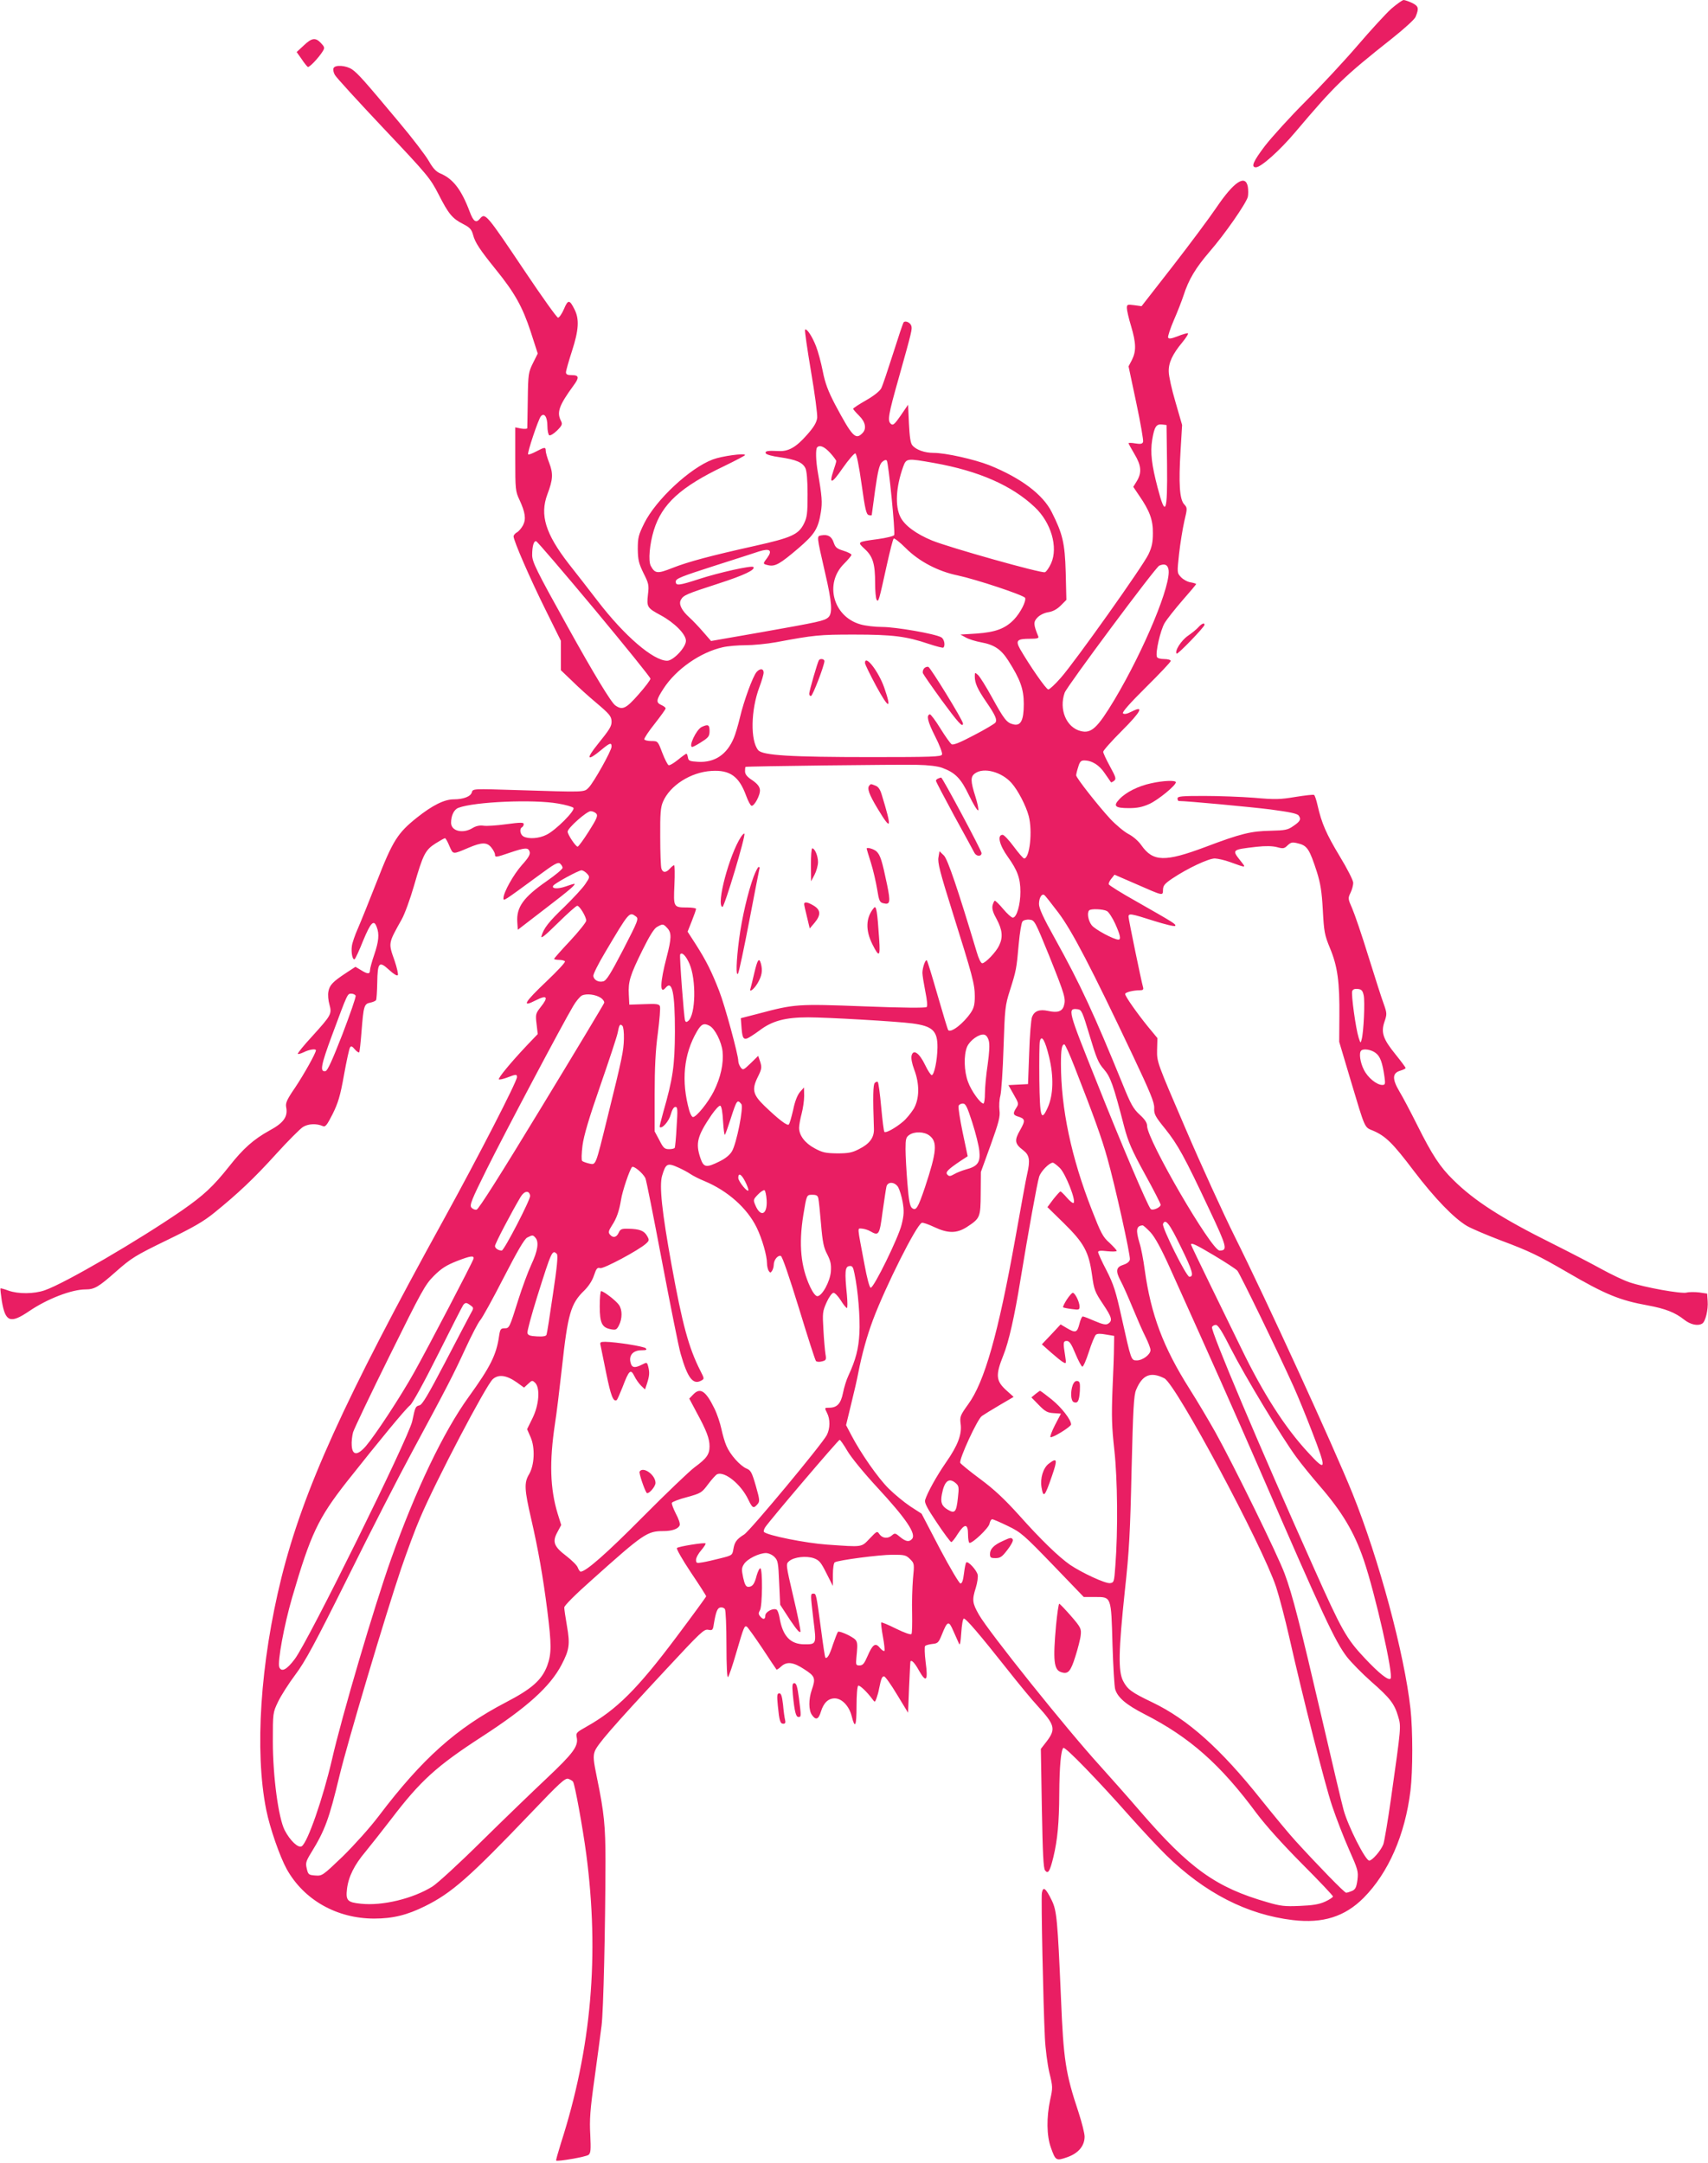 <?xml version="1.0" standalone="no"?>
<!DOCTYPE svg PUBLIC "-//W3C//DTD SVG 20010904//EN"
 "http://www.w3.org/TR/2001/REC-SVG-20010904/DTD/svg10.dtd">
<svg version="1.0" xmlns="http://www.w3.org/2000/svg"
 width="1011pt" height="1280pt" viewBox="0 0 1011 1280"
 preserveAspectRatio="xMidYMid meet">
<g transform="translate(0,1280) scale(0.1,-0.1)"
fill="#e91e63" stroke="none">
<path d="M8235 12748 c-32 -29 -122 -127 -200 -218 -78 -91 -216 -239 -307
-330 -91 -91 -199 -210 -241 -264 -69 -91 -84 -126 -53 -126 30 0 141 99 232
207 238 281 285 327 577 558 69 55 131 111 136 125 21 51 18 63 -19 82 -19 9
-42 17 -51 18 -8 0 -41 -24 -74 -52z"/>
<path d="M1798 12531 l-42 -39 29 -41 c15 -23 32 -44 37 -47 8 -5 62 51 88 92
13 21 12 25 -10 49 -32 34 -54 32 -102 -14z"/>
<path d="M1974 12396 c-3 -8 0 -26 8 -39 7 -14 137 -156 288 -316 263 -278
277 -296 326 -391 59 -116 81 -143 146 -176 39 -20 49 -31 58 -63 12 -46 39
-87 135 -206 112 -138 158 -221 206 -367 l42 -130 -28 -56 c-27 -55 -29 -64
-31 -217 -1 -88 -3 -164 -3 -169 -1 -4 -17 -5 -36 -2 l-35 7 0 -188 c0 -178 1
-191 25 -241 34 -74 40 -113 21 -150 -9 -17 -25 -36 -36 -42 -11 -6 -20 -17
-20 -24 0 -26 99 -253 189 -434 l91 -184 0 -87 0 -87 68 -65 c37 -37 99 -92
137 -124 84 -71 94 -83 95 -115 0 -28 -11 -46 -82 -134 -71 -88 -63 -103 18
-36 54 45 64 48 64 22 0 -24 -105 -211 -135 -242 -29 -29 -12 -28 -433 -15
-251 8 -253 8 -259 -13 -6 -25 -50 -42 -107 -42 -56 0 -126 -35 -218 -108
-114 -91 -143 -136 -237 -377 -45 -115 -96 -241 -113 -280 -17 -38 -33 -85
-35 -102 -6 -39 4 -86 16 -79 5 3 28 53 51 111 45 108 63 126 80 79 16 -41 12
-85 -15 -164 -14 -40 -25 -82 -25 -92 0 -23 -15 -23 -54 2 l-32 19 -55 -36
c-79 -52 -98 -72 -105 -110 -4 -19 -1 -53 6 -77 15 -56 12 -62 -102 -188 -50
-54 -88 -101 -85 -104 3 -3 19 2 36 10 29 15 71 22 71 11 0 -16 -70 -141 -122
-219 -50 -73 -59 -93 -54 -118 11 -56 -15 -93 -101 -139 -92 -51 -154 -106
-235 -209 -97 -122 -151 -172 -280 -262 -257 -177 -694 -432 -813 -473 -63
-22 -156 -23 -215 -2 -24 9 -46 15 -47 13 -2 -2 2 -36 8 -76 21 -123 50 -134
161 -59 107 73 252 129 334 129 53 0 77 14 181 106 91 80 113 94 298 184 157
76 219 111 285 165 137 111 233 201 366 348 69 76 140 147 157 158 32 20 81
22 119 5 14 -6 24 7 57 72 32 65 45 106 67 230 15 83 31 157 36 164 6 10 13 7
28 -11 11 -13 23 -21 26 -18 3 3 9 58 14 124 12 150 15 163 52 170 15 3 31 10
34 15 3 5 6 51 7 103 2 121 11 130 70 76 27 -25 48 -38 52 -31 3 5 -5 43 -19
84 -38 108 -39 101 42 246 17 30 50 120 73 200 53 184 66 210 127 249 27 17
52 31 56 31 4 0 16 -21 26 -46 23 -52 18 -51 115 -10 78 33 108 33 134 0 12
-15 21 -33 21 -40 0 -19 5 -18 90 11 89 30 107 31 115 5 5 -15 -6 -35 -45 -78
-50 -56 -110 -163 -110 -197 0 -19 -2 -20 208 134 93 69 115 81 127 71 8 -7
15 -18 15 -25 0 -8 -42 -43 -94 -79 -138 -96 -180 -154 -174 -243 l3 -45 165
127 c144 110 184 145 168 145 -3 0 -26 -7 -51 -16 -47 -16 -84 -13 -72 5 8 14
150 91 167 91 8 0 23 -9 33 -20 17 -19 17 -21 -11 -62 -16 -24 -71 -83 -122
-133 -94 -90 -124 -128 -137 -175 -5 -18 23 5 97 78 57 56 108 102 115 102 14
0 53 -65 53 -88 0 -9 -43 -63 -95 -119 -52 -55 -95 -104 -95 -107 0 -3 13 -6
29 -6 17 0 32 -4 35 -9 4 -5 -46 -58 -109 -118 -131 -124 -150 -157 -65 -113
69 35 79 21 29 -41 -28 -36 -30 -42 -23 -98 l7 -60 -65 -68 c-97 -103 -171
-193 -165 -200 4 -3 26 2 50 11 52 20 57 20 57 2 0 -26 -229 -471 -430 -836
-594 -1077 -834 -1606 -964 -2125 -125 -504 -160 -1026 -90 -1375 22 -109 80
-275 121 -350 102 -183 297 -293 518 -293 111 0 195 21 300 73 158 78 262 169
629 553 168 176 201 207 220 201 11 -4 24 -11 28 -17 11 -17 57 -270 78 -427
79 -600 31 -1150 -150 -1713 -17 -55 -30 -100 -28 -102 8 -7 178 22 192 34 13
11 14 30 10 119 -5 88 -1 148 25 332 17 124 36 266 42 315 11 88 22 570 23
970 0 209 -8 290 -50 493 -21 102 -24 128 -14 157 13 39 100 140 424 488 202
217 223 238 248 233 25 -5 28 -2 33 32 12 73 21 97 39 100 10 2 22 -2 27 -10
5 -7 9 -103 9 -212 0 -125 4 -196 9 -190 6 5 28 71 50 147 44 151 48 160 62
151 5 -3 46 -60 91 -127 44 -67 82 -124 84 -126 2 -3 14 5 27 17 34 32 73 27
138 -16 64 -41 68 -53 44 -122 -19 -55 -19 -120 1 -148 23 -33 39 -27 53 19
16 52 43 79 82 79 42 0 85 -45 100 -104 20 -80 29 -62 29 58 0 63 4 117 10
121 8 5 52 -36 85 -81 13 -18 14 -18 23 6 5 14 13 41 16 60 12 59 17 70 29 70
7 0 41 -48 77 -108 l65 -107 6 150 c4 83 7 151 8 153 6 12 25 -7 51 -54 43
-75 54 -60 39 51 -6 48 -7 91 -3 95 5 5 25 10 43 12 32 3 37 8 56 55 33 83 41
85 68 22 13 -30 28 -63 33 -74 6 -15 10 3 14 63 3 45 9 83 15 84 12 2 91 -90
258 -301 67 -85 147 -182 178 -215 103 -113 110 -137 55 -210 l-35 -45 6 -351
c5 -268 9 -355 19 -368 18 -23 28 -7 49 78 25 104 34 204 35 375 1 162 10 258
24 272 10 10 208 -195 391 -402 73 -82 171 -187 217 -232 230 -225 480 -353
751 -385 177 -21 307 20 418 131 147 148 246 373 278 636 14 115 14 357 0 483
-36 326 -187 887 -343 1274 -113 280 -516 1158 -698 1522 -66 133 -197 419
-290 636 -170 395 -170 395 -169 466 l2 71 -57 69 c-64 79 -134 178 -134 192
0 10 47 22 87 22 18 0 23 4 19 18 -10 34 -86 402 -86 417 0 22 14 19 149 -24
67 -21 124 -35 127 -30 6 10 -2 15 -230 145 -88 49 -161 95 -163 101 -2 5 5
21 15 33 l19 24 129 -56 c162 -71 157 -70 158 -33 1 25 10 36 56 67 90 60 213
118 251 118 19 -1 59 -10 89 -21 100 -36 98 -37 62 8 -51 65 -51 65 95 82 55
6 94 5 122 -2 36 -10 43 -9 63 11 21 19 28 20 66 10 50 -13 64 -35 107 -168
21 -67 29 -115 35 -225 7 -129 10 -147 43 -227 44 -106 57 -198 55 -403 l-1
-150 67 -225 c89 -297 81 -279 134 -301 74 -32 116 -73 240 -237 125 -164 238
-281 316 -327 26 -15 115 -53 199 -85 171 -64 222 -89 393 -188 226 -132 312
-167 479 -197 102 -19 160 -41 215 -85 37 -29 81 -38 106 -22 19 11 36 83 32
132 l-3 45 -47 7 c-26 3 -60 3 -75 -1 -32 -8 -246 30 -338 61 -33 11 -107 46
-165 78 -58 32 -187 99 -287 149 -304 151 -466 255 -591 379 -78 76 -125 148
-212 322 -40 80 -88 171 -107 202 -43 73 -42 108 5 122 17 5 32 12 32 16 0 4
-27 40 -60 81 -73 90 -87 129 -65 193 15 44 15 50 -4 104 -12 31 -52 158 -91
282 -38 124 -82 252 -96 284 -25 57 -26 60 -10 93 9 18 16 45 16 59 0 14 -36
85 -80 157 -80 133 -107 195 -131 301 -7 31 -16 59 -21 62 -4 3 -54 -3 -111
-12 -89 -15 -120 -16 -242 -5 -77 6 -211 11 -297 11 -134 0 -158 -2 -158 -15
0 -8 3 -15 8 -15 48 0 423 -35 542 -50 113 -15 158 -24 167 -36 16 -22 9 -35
-33 -63 -31 -22 -48 -25 -132 -27 -117 -2 -178 -17 -387 -96 -240 -90 -310
-88 -379 10 -18 26 -50 53 -77 67 -25 13 -73 53 -107 89 -72 78 -202 243 -202
258 0 6 5 28 12 49 9 31 16 39 35 39 46 0 90 -27 123 -77 18 -26 35 -50 36
-52 2 -2 10 2 19 9 13 11 10 21 -25 85 -22 40 -40 79 -40 86 0 8 50 64 111
125 115 115 133 152 57 113 -27 -14 -44 -17 -51 -10 -6 6 38 57 137 155 80 79
146 149 146 155 0 6 -18 11 -39 11 -22 0 -41 5 -43 13 -10 25 21 158 45 199
14 24 62 84 106 135 45 51 81 94 81 97 0 2 -15 7 -33 10 -19 3 -44 17 -57 31
-23 25 -23 25 -11 137 7 62 21 149 31 193 19 79 18 80 -1 101 -27 29 -33 123
-21 319 l9 150 -39 135 c-22 74 -40 155 -40 180 -2 53 22 104 81 175 23 28 37
51 32 53 -4 1 -32 -6 -60 -18 -40 -15 -53 -17 -57 -7 -2 7 13 53 34 102 22 50
47 115 57 145 31 97 72 164 155 261 89 102 216 285 226 324 3 14 3 41 0 60
-14 75 -82 30 -185 -122 -42 -62 -159 -219 -260 -349 l-184 -236 -44 6 c-40 5
-43 4 -43 -17 0 -13 11 -61 25 -107 30 -101 31 -148 5 -200 l-20 -38 46 -217
c25 -118 43 -222 40 -230 -4 -12 -15 -14 -46 -9 -22 4 -40 4 -40 1 0 -3 16
-32 35 -64 41 -68 44 -110 14 -160 l-21 -34 35 -52 c62 -90 82 -144 81 -222 0
-54 -6 -83 -26 -125 -31 -67 -437 -639 -520 -732 -33 -38 -66 -68 -73 -68 -13
0 -112 144 -167 239 -28 51 -19 61 60 61 39 0 52 3 48 13 -29 70 -30 87 -6
112 14 15 40 28 64 32 27 4 52 17 75 40 l33 33 -4 163 c-5 174 -18 228 -83
357 -53 105 -183 202 -369 277 -90 35 -259 73 -330 73 -53 0 -104 18 -126 45
-11 13 -16 51 -20 129 l-5 111 -43 -63 c-36 -52 -46 -61 -58 -51 -22 18 -18
48 47 277 77 274 79 284 73 304 -6 19 -34 32 -45 21 -4 -4 -32 -88 -63 -186
-31 -97 -62 -190 -70 -205 -8 -16 -44 -45 -90 -71 -42 -24 -76 -46 -76 -50 0
-4 16 -22 35 -41 38 -37 46 -78 19 -104 -40 -41 -60 -19 -161 170 -41 79 -59
125 -73 197 -10 51 -28 118 -40 148 -22 57 -55 108 -65 98 -3 -4 13 -114 35
-245 23 -134 39 -256 37 -277 -4 -28 -20 -55 -61 -101 -64 -73 -110 -99 -169
-95 -64 3 -79 0 -75 -13 3 -8 39 -18 85 -24 95 -14 133 -30 150 -64 8 -16 13
-70 13 -155 0 -116 -3 -136 -22 -175 -32 -63 -73 -82 -288 -130 -265 -59 -396
-94 -490 -131 -88 -35 -103 -34 -128 12 -16 30 -7 130 18 211 48 156 159 257
417 380 68 33 123 62 123 65 0 13 -138 -6 -191 -26 -136 -51 -337 -239 -406
-378 -34 -69 -38 -85 -38 -153 1 -64 6 -84 34 -142 31 -61 33 -71 26 -128 -8
-72 -4 -78 76 -121 81 -44 149 -112 149 -151 0 -39 -75 -118 -111 -118 -82 0
-253 147 -411 353 -51 66 -128 166 -172 221 -137 177 -172 288 -126 411 33 87
35 122 11 185 -12 30 -21 63 -21 73 0 22 -6 22 -57 -5 -23 -12 -44 -20 -47
-17 -7 7 60 207 75 225 20 24 39 -3 39 -57 0 -26 5 -51 11 -55 6 -3 27 9 46
28 30 30 33 38 24 56 -27 51 -13 92 74 211 35 47 32 61 -10 61 -26 0 -35 4
-35 17 0 9 16 65 35 124 41 126 45 191 15 249 -29 58 -38 58 -62 1 -12 -28
-28 -51 -35 -51 -7 0 -94 122 -194 271 -233 347 -237 352 -269 314 -22 -27
-38 -16 -59 40 -50 133 -99 197 -176 229 -25 11 -43 31 -67 73 -18 32 -98 137
-179 233 -208 249 -240 284 -275 309 -35 24 -102 29 -110 7z m4934 -2345 c3
-289 -9 -317 -56 -136 -35 134 -44 207 -32 282 13 78 24 95 59 91 l26 -3 3
-234z m-1994 69 c20 -22 36 -44 36 -48 0 -5 -7 -29 -16 -55 -29 -86 -11 -82
54 13 35 50 69 89 75 87 7 -2 22 -75 37 -183 21 -151 28 -179 43 -182 9 -2 17
-2 17 0 0 2 9 69 20 148 16 112 25 149 40 165 13 12 23 16 29 10 10 -10 51
-421 44 -441 -2 -6 -45 -17 -96 -24 -125 -17 -124 -16 -78 -59 48 -44 61 -88
61 -201 0 -47 4 -91 9 -99 11 -17 14 -5 61 209 18 80 35 149 40 153 4 4 36
-21 72 -57 78 -78 190 -137 307 -161 108 -23 392 -117 399 -133 7 -20 -28 -88
-66 -128 -52 -54 -110 -75 -221 -83 l-96 -6 33 -18 c18 -10 58 -22 90 -28 77
-14 117 -41 159 -106 73 -114 93 -171 93 -259 0 -97 -18 -132 -63 -120 -38 9
-54 30 -125 159 -35 64 -72 123 -83 133 -18 16 -19 16 -19 -9 0 -39 16 -75 69
-152 52 -76 65 -104 53 -121 -4 -6 -60 -40 -126 -74 -83 -44 -123 -60 -133
-54 -8 5 -38 47 -67 94 -29 47 -57 84 -62 83 -22 -5 -13 -43 31 -130 26 -51
45 -100 41 -108 -5 -13 -59 -15 -418 -15 -480 0 -644 10 -670 41 -47 56 -44
238 7 373 14 37 25 75 25 86 0 25 -22 26 -42 3 -22 -26 -75 -170 -98 -268 -11
-46 -27 -100 -36 -121 -41 -99 -113 -147 -211 -142 -51 3 -58 6 -61 26 -2 12
-6 22 -9 22 -3 0 -26 -16 -50 -36 -24 -19 -48 -34 -55 -32 -6 2 -23 35 -38 74
-26 69 -26 69 -65 69 -21 0 -40 5 -41 10 -2 6 25 47 61 92 36 46 65 86 65 91
0 5 -11 14 -25 20 -33 15 -32 29 13 98 74 114 217 214 350 244 30 7 91 12 135
12 45 0 127 8 182 18 225 42 254 45 460 45 230 0 308 -10 442 -55 45 -15 84
-25 87 -22 13 12 5 52 -13 61 -37 21 -270 61 -348 61 -44 0 -103 7 -132 16
-160 47 -212 242 -95 358 24 24 44 48 44 53 0 5 -21 16 -47 24 -39 12 -48 19
-58 48 -12 37 -35 50 -73 43 -28 -6 -30 6 22 -222 41 -175 45 -239 19 -263
-24 -21 -52 -27 -396 -88 l-298 -52 -47 54 c-26 30 -62 68 -80 84 -47 42 -66
80 -52 105 15 28 32 35 220 96 155 50 224 83 209 99 -10 10 -203 -33 -320 -71
-123 -40 -139 -41 -139 -15 0 17 33 30 223 91 122 39 244 78 270 87 63 20 81
7 49 -37 -28 -37 -28 -37 7 -45 40 -8 68 8 176 100 98 84 118 116 134 215 9
57 7 91 -18 235 -12 68 -14 138 -4 148 16 16 43 4 77 -33z m617 -60 c263 -47
459 -133 594 -261 97 -91 139 -237 97 -332 -12 -26 -28 -50 -37 -53 -19 -8
-570 147 -669 188 -92 38 -161 88 -186 138 -33 65 -27 178 16 298 19 51 21 51
185 22z m-2013 -864 c182 -219 332 -404 332 -412 0 -8 -32 -50 -71 -94 -74
-84 -95 -94 -137 -64 -24 16 -131 193 -284 469 -183 329 -208 380 -208 421 0
52 10 86 24 81 6 -1 161 -182 344 -401z m3398 237 c21 -83 -142 -476 -319
-773 -101 -168 -137 -202 -200 -186 -85 21 -130 128 -95 227 13 37 539 744
560 752 31 13 48 6 54 -20z m-1338 -1177 c76 -28 110 -62 158 -163 25 -51 49
-91 54 -88 4 3 -3 39 -16 80 -30 94 -30 120 -2 139 52 37 158 8 216 -58 38
-43 85 -134 101 -194 24 -89 6 -252 -27 -252 -5 0 -33 32 -61 70 -29 39 -58
70 -66 70 -34 0 -20 -60 31 -131 56 -78 74 -126 74 -206 0 -77 -22 -153 -45
-153 -8 0 -33 23 -56 50 -23 28 -46 50 -50 50 -4 0 -10 -13 -14 -28 -4 -20 3
-43 25 -82 33 -62 38 -106 14 -155 -18 -39 -82 -105 -100 -105 -8 0 -22 29
-33 68 -111 369 -171 547 -194 570 l-26 25 -6 -36 c-6 -30 9 -89 83 -324 119
-379 132 -426 132 -499 0 -48 -5 -69 -24 -97 -43 -63 -116 -120 -133 -103 -3
2 -31 95 -63 206 -32 111 -60 204 -64 207 -8 8 -26 -43 -26 -74 0 -14 8 -63
17 -109 11 -54 14 -87 8 -93 -6 -6 -142 -5 -370 4 -396 15 -411 14 -625 -43
l-105 -27 3 -40 c5 -73 10 -87 34 -80 11 4 43 25 72 46 75 58 154 79 290 79
110 0 527 -24 616 -36 121 -16 150 -44 149 -143 -1 -75 -19 -162 -34 -163 -5
0 -23 26 -39 60 -34 71 -70 96 -80 56 -4 -16 2 -47 15 -82 33 -86 32 -174 -3
-234 -16 -25 -44 -60 -64 -76 -45 -38 -101 -68 -109 -60 -4 4 -12 70 -19 147
-7 78 -16 144 -20 148 -3 4 -12 1 -18 -5 -10 -10 -12 -79 -5 -274 1 -50 -26
-87 -89 -118 -40 -21 -63 -25 -129 -25 -69 1 -87 5 -133 30 -58 31 -92 77 -92
121 0 16 7 54 15 84 8 30 15 78 15 105 l-1 50 -24 -27 c-15 -18 -30 -55 -40
-105 -10 -43 -21 -82 -26 -87 -9 -10 -62 31 -145 111 -67 65 -75 96 -39 169
24 48 25 58 15 90 l-12 36 -45 -44 c-43 -41 -45 -42 -59 -24 -8 11 -14 28 -14
38 0 36 -79 327 -113 414 -44 113 -76 178 -138 275 l-49 76 25 63 c14 35 25
67 25 72 0 4 -24 8 -52 8 -82 0 -82 1 -76 134 3 64 2 116 -2 116 -4 0 -15 -9
-25 -20 -23 -26 -42 -25 -50 0 -4 12 -7 96 -7 188 -1 135 2 175 16 207 41 97
165 176 287 183 110 7 164 -32 206 -148 11 -30 25 -56 31 -58 16 -5 54 65 50
95 -2 19 -16 36 -45 56 -31 20 -43 35 -43 53 0 13 1 25 3 26 5 4 916 15 1017
12 64 -1 122 -8 148 -18z m-2274 -211 c43 -7 84 -19 90 -25 14 -14 -105 -134
-160 -160 -44 -22 -104 -26 -135 -10 -20 11 -26 45 -9 55 6 3 10 12 10 19 0
10 -20 10 -102 -1 -57 -8 -118 -12 -136 -9 -22 3 -44 -1 -65 -14 -57 -35 -127
-18 -127 31 0 43 17 79 44 89 96 36 445 51 590 25z m226 -60 c10 -12 2 -31
-45 -105 -31 -49 -61 -90 -66 -90 -11 0 -59 71 -59 89 0 21 112 120 136 121
12 0 27 -7 34 -15z m2735 -586 c82 -109 193 -323 440 -844 104 -220 128 -278
127 -311 -2 -36 5 -50 66 -125 74 -93 112 -161 261 -478 104 -220 109 -241 60
-241 -48 0 -429 655 -429 737 0 19 -13 39 -44 67 -38 35 -53 62 -101 181 -169
414 -250 590 -400 860 -70 125 -95 180 -95 206 0 35 16 63 31 53 5 -2 42 -50
84 -105z m287 10 c11 -6 33 -40 49 -75 30 -67 36 -94 19 -94 -27 0 -139 60
-158 85 -21 27 -29 74 -15 88 10 11 82 8 105 -4z m-2788 -32 c18 -13 13 -25
-75 -196 -75 -144 -99 -183 -118 -188 -28 -7 -55 7 -59 31 -2 10 29 72 69 139
144 243 144 243 183 214z m2448 -237 c92 -230 98 -250 85 -293 -11 -33 -38
-41 -93 -29 -51 11 -81 0 -95 -35 -6 -16 -14 -111 -17 -213 l-7 -185 -58 -3
-58 -3 31 -55 c30 -52 31 -56 16 -79 -21 -33 -20 -42 7 -51 46 -14 48 -23 16
-80 -36 -62 -33 -82 17 -120 38 -29 43 -59 24 -141 -6 -24 -37 -195 -70 -380
-101 -563 -182 -851 -280 -984 -46 -64 -49 -72 -44 -113 9 -62 -16 -129 -86
-229 -56 -81 -110 -178 -124 -223 -5 -16 12 -49 70 -135 42 -63 80 -114 85
-114 4 0 22 21 38 48 41 63 61 63 61 -3 0 -27 4 -50 9 -50 21 0 112 87 118
113 3 15 10 27 16 27 6 0 48 -18 93 -40 77 -37 94 -52 266 -230 l183 -190 67
0 c97 0 95 5 103 -280 4 -129 11 -249 16 -266 15 -49 64 -91 173 -147 269
-137 451 -299 664 -587 55 -73 152 -181 269 -299 101 -101 183 -188 183 -193
0 -5 -21 -19 -47 -31 -36 -16 -74 -22 -150 -25 -88 -4 -114 -1 -192 22 -303
87 -459 198 -755 541 -66 77 -172 196 -234 265 -197 216 -661 795 -718 896
-39 69 -41 86 -18 159 9 29 14 64 11 77 -7 28 -55 80 -67 73 -4 -2 -10 -32
-14 -65 -5 -41 -11 -60 -21 -60 -7 0 -61 91 -122 206 l-108 207 -68 44 c-37
25 -94 72 -127 105 -63 62 -165 209 -220 314 l-32 61 30 124 c17 68 36 151 42
184 22 113 52 220 87 314 75 200 257 562 289 575 7 3 40 -9 74 -25 81 -38 132
-38 191 -1 81 53 83 57 84 200 l1 127 58 160 c48 134 57 167 52 205 -3 25 -1
63 5 85 6 22 15 150 19 285 8 234 9 249 38 340 37 117 39 126 52 274 6 66 16
126 22 133 6 8 25 13 42 11 30 -3 32 -7 118 -218z m-2262 168 c26 -28 25 -60
-4 -172 -39 -149 -42 -224 -6 -181 39 47 55 -29 55 -260 -1 -202 -12 -277 -69
-476 -13 -46 -23 -86 -21 -88 13 -13 54 33 65 73 8 29 18 46 28 46 13 0 14
-16 7 -117 -3 -65 -9 -121 -11 -125 -3 -5 -18 -8 -34 -8 -26 0 -34 7 -57 53
l-28 52 0 220 c0 157 5 261 19 362 10 79 16 150 12 159 -5 13 -21 15 -93 12
l-88 -3 -3 60 c-4 77 7 113 81 263 42 85 69 128 86 137 34 19 37 19 61 -7z
m131 -211 c41 -94 37 -302 -7 -338 -10 -9 -15 -8 -19 2 -7 21 -34 383 -29 391
10 17 34 -7 55 -55z m3991 -187 c8 -37 0 -216 -12 -260 -6 -25 -7 -24 -18 10
-17 53 -45 257 -38 275 4 11 15 15 33 13 22 -2 29 -10 35 -38z m-5967 -2 c3
-7 -33 -110 -78 -228 -59 -151 -88 -216 -100 -218 -35 -7 -28 33 38 211 94
253 91 247 115 247 11 0 23 -6 25 -12z m1452 -13 c13 -9 22 -23 19 -30 -2 -7
-169 -285 -371 -617 -243 -400 -372 -604 -384 -606 -10 -2 -24 4 -31 13 -11
14 1 45 89 222 99 200 451 865 514 970 16 28 40 56 51 62 27 13 81 7 113 -14z
m2893 -224 c39 -130 51 -161 84 -198 39 -45 56 -91 121 -343 23 -86 44 -136
121 -276 52 -94 94 -176 94 -183 0 -16 -48 -37 -59 -25 -19 22 -172 380 -320
753 -171 426 -174 436 -112 429 23 -3 28 -14 71 -157z m-2757 -19 c-2 -71 -9
-108 -98 -467 -72 -292 -67 -278 -108 -270 -17 4 -36 11 -41 15 -5 5 -4 43 2
92 8 59 38 161 106 356 52 150 98 289 102 310 9 48 14 56 28 42 6 -6 10 -39 9
-78z m507 78 c32 -17 71 -95 77 -152 7 -71 -11 -154 -52 -236 -34 -67 -103
-152 -123 -152 -6 0 -16 17 -22 38 -49 175 -33 334 45 468 26 45 42 52 75 34z
m1653 -89 c6 -23 3 -70 -7 -142 -9 -59 -16 -135 -16 -168 0 -34 -4 -61 -9 -61
-18 0 -72 75 -91 128 -24 63 -26 158 -6 207 16 38 70 77 100 73 13 -2 23 -15
29 -37z m357 -96 c28 -116 25 -224 -8 -298 -39 -87 -47 -62 -50 164 -1 112 0
215 3 227 10 42 31 7 55 -93z m150 -57 c112 -286 162 -423 195 -543 45 -159
137 -573 133 -598 -2 -12 -16 -24 -38 -31 -44 -14 -48 -36 -17 -95 14 -25 46
-98 72 -161 26 -63 60 -141 76 -172 16 -32 29 -66 29 -77 0 -26 -46 -61 -81
-61 -34 0 -33 -1 -89 250 -35 159 -48 199 -90 282 -28 53 -50 102 -50 109 0 8
15 10 55 5 30 -3 55 -2 55 2 0 5 -20 26 -43 48 -39 34 -51 58 -104 194 -122
311 -183 601 -183 865 0 84 5 115 20 115 5 0 32 -60 60 -132z m1783 81 c27
-20 40 -57 52 -141 6 -43 4 -48 -13 -48 -33 0 -86 43 -109 90 -22 43 -30 100
-16 113 13 14 61 6 86 -14z m-3755 -302 c15 -17 -28 -233 -55 -279 -12 -21
-38 -43 -73 -60 -80 -40 -95 -37 -114 19 -30 88 -19 131 66 256 22 32 45 56
51 54 8 -2 14 -37 17 -93 3 -49 8 -84 11 -79 4 6 19 48 34 95 36 111 39 116
63 87z m1367 -109 c20 -62 39 -138 42 -169 7 -67 -10 -91 -79 -109 -24 -7 -55
-19 -70 -28 -23 -13 -30 -14 -40 -3 -14 14 1 30 80 83 l40 26 -30 142 c-16 78
-27 148 -24 156 3 8 14 14 25 14 17 0 26 -19 56 -112z m-253 -78 c48 -37 43
-95 -27 -306 -42 -124 -53 -141 -77 -122 -12 10 -19 45 -27 147 -6 74 -11 164
-11 202 0 59 3 70 22 83 31 22 90 20 120 -4z m772 -192 c34 -34 96 -192 81
-206 -4 -4 -22 10 -40 31 -17 20 -35 37 -38 37 -3 0 -22 -21 -42 -46 l-35 -47
98 -96 c119 -117 147 -169 166 -306 12 -88 17 -100 65 -172 53 -79 58 -98 30
-116 -13 -8 -32 -4 -79 16 -34 15 -65 27 -71 27 -5 0 -14 -20 -20 -45 -13 -51
-23 -54 -74 -24 l-37 22 -55 -59 -56 -59 54 -48 c30 -26 62 -53 73 -58 17 -10
18 -8 11 37 -13 80 -12 89 10 89 15 0 27 -18 50 -74 17 -41 36 -76 41 -78 6
-2 23 37 39 87 16 50 35 96 42 102 8 7 29 7 60 1 l48 -8 -1 -65 c0 -36 -4
-150 -9 -255 -6 -157 -4 -219 11 -355 19 -172 22 -478 6 -685 -7 -97 -8 -100
-32 -103 -28 -3 -166 61 -237 109 -67 47 -172 148 -301 293 -85 94 -146 152
-230 214 -62 46 -116 90 -118 96 -8 21 102 260 128 277 13 9 60 38 106 65 l82
48 -40 36 c-65 58 -69 90 -21 210 32 79 66 229 101 445 46 280 99 575 111 612
10 32 60 83 81 83 5 0 25 -15 42 -32z m-2256 2 c24 -11 56 -28 70 -38 15 -10
52 -29 82 -41 137 -57 253 -160 309 -275 32 -66 61 -166 61 -212 0 -16 5 -36
10 -44 9 -13 11 -13 20 0 5 8 10 24 10 36 0 28 24 58 42 52 9 -4 49 -121 107
-309 51 -167 96 -308 101 -313 5 -5 21 -6 35 -2 25 6 27 10 21 44 -3 20 -9 85
-12 143 -6 100 -5 109 19 163 14 31 32 56 41 56 8 0 27 -20 43 -45 15 -25 32
-45 36 -45 4 0 4 35 0 78 -14 136 -11 167 14 170 18 3 23 -4 31 -45 21 -99 34
-261 29 -353 -5 -93 -22 -157 -65 -250 -12 -25 -26 -71 -32 -102 -13 -64 -35
-88 -82 -88 -28 0 -28 0 -13 -30 20 -38 19 -93 -1 -132 -28 -54 -454 -566
-489 -588 -45 -28 -57 -45 -64 -87 -6 -36 -8 -37 -76 -54 -39 -10 -87 -21
-107 -24 -34 -6 -38 -5 -38 15 0 12 14 38 31 57 16 19 28 37 25 40 -6 7 -159
-18 -169 -27 -5 -4 32 -69 82 -144 50 -74 91 -138 91 -142 0 -3 -78 -110 -174
-238 -233 -311 -356 -433 -534 -533 -60 -34 -64 -37 -58 -65 10 -51 -21 -93
-178 -241 -83 -78 -257 -246 -386 -373 -129 -128 -260 -248 -290 -267 -115
-72 -297 -116 -424 -102 -80 8 -90 19 -82 88 9 73 44 142 108 218 29 35 98
123 153 194 174 228 267 313 540 490 265 172 401 294 469 424 46 88 51 121 32
229 -9 51 -16 100 -16 110 0 11 66 77 162 162 308 276 329 290 425 290 51 0
88 13 96 34 4 9 -6 39 -22 68 -15 30 -26 58 -24 65 2 6 43 22 90 34 83 23 87
26 125 77 22 29 46 56 54 59 45 17 140 -60 183 -150 25 -52 31 -55 54 -29 15
17 15 25 -9 109 -23 80 -30 93 -55 103 -38 16 -97 82 -119 134 -10 22 -23 68
-30 101 -7 33 -25 88 -42 122 -51 104 -84 125 -126 80 l-22 -23 43 -81 c59
-108 77 -156 77 -201 0 -48 -17 -72 -88 -124 -31 -23 -169 -155 -307 -294
-215 -217 -337 -324 -368 -324 -4 0 -12 11 -17 24 -4 13 -35 43 -67 68 -74 56
-85 84 -54 141 l23 43 -21 67 c-45 148 -50 306 -16 532 9 55 27 204 41 330 35
321 52 381 133 459 25 25 47 58 57 89 14 41 19 48 37 43 20 -5 230 107 272
146 18 17 19 21 5 45 -17 30 -44 41 -111 42 -40 1 -47 -2 -57 -24 -13 -28 -34
-32 -52 -10 -10 12 -8 22 12 53 28 42 43 86 54 152 7 49 51 179 65 194 9 10
63 -34 79 -65 5 -8 49 -231 99 -495 50 -263 99 -509 110 -545 41 -143 73 -185
121 -159 20 11 20 11 -5 60 -68 134 -106 273 -170 626 -57 314 -73 467 -56
526 22 74 31 79 99 48z m392 -80 c11 -21 20 -45 20 -52 -1 -21 -60 51 -60 72
0 32 18 23 40 -20z m906 -34 c8 -14 21 -54 27 -89 9 -53 8 -76 -6 -133 -18
-76 -164 -374 -183 -374 -7 0 -22 56 -37 138 -44 234 -43 212 -16 212 13 -1
35 -7 49 -15 52 -30 56 -25 74 113 10 70 20 137 23 150 7 31 48 30 69 -2z
m-778 -78 c5 -87 -37 -104 -68 -27 -12 28 -11 32 16 60 15 16 33 28 39 26 5
-2 11 -28 13 -59z m-1400 26 c3 -21 -154 -324 -168 -324 -20 0 -40 13 -40 27
0 14 99 202 152 291 22 36 51 40 56 6z m1706 -16 c3 -13 10 -81 16 -153 9
-107 16 -139 37 -178 20 -40 24 -59 21 -102 -5 -59 -52 -145 -80 -145 -10 0
-26 20 -42 54 -56 119 -69 251 -41 426 20 121 19 120 54 120 24 0 32 -5 35
-22z m2145 -285 c71 -144 80 -178 51 -178 -18 0 -163 292 -156 312 14 35 38 4
105 -134z m-179 85 c27 -30 63 -95 116 -213 258 -572 375 -835 534 -1200 372
-857 443 -1009 513 -1100 26 -33 91 -99 144 -146 111 -97 137 -131 159 -206
18 -61 18 -58 -42 -483 -19 -135 -40 -258 -46 -274 -15 -38 -66 -96 -83 -96
-23 0 -127 207 -152 300 -13 47 -70 290 -128 540 -130 558 -174 732 -221 858
-39 107 -304 647 -410 837 -37 66 -105 181 -152 255 -157 248 -229 440 -266
705 -8 61 -22 133 -31 160 -23 77 -19 101 18 104 4 1 25 -18 47 -41z m-3640
-33 c21 -25 13 -77 -25 -158 -20 -43 -54 -136 -76 -205 -54 -172 -54 -172 -83
-172 -22 0 -26 -6 -32 -47 -16 -111 -52 -182 -179 -358 -150 -207 -315 -553
-460 -960 -99 -278 -292 -932 -350 -1187 -53 -228 -144 -491 -179 -513 -20
-13 -69 33 -101 95 -37 73 -70 319 -70 525 0 170 0 170 31 235 17 36 63 108
102 160 58 77 115 182 313 580 132 267 303 600 379 740 212 393 243 454 315
610 37 80 76 155 87 167 12 13 74 125 138 250 82 159 124 232 141 240 31 16
34 16 49 -2z m4020 -106 c65 -39 125 -78 134 -88 15 -17 244 -488 333 -686 25
-55 74 -175 109 -266 89 -230 86 -243 -24 -123 -137 148 -265 348 -394 614
-44 91 -129 265 -189 387 -60 123 -109 225 -109 228 0 14 31 -1 140 -66z
m-3894 11 c8 -8 1 -80 -23 -238 -18 -125 -35 -233 -38 -240 -3 -9 -21 -12 -57
-10 -41 2 -54 7 -56 21 -2 10 24 106 58 215 85 270 89 279 116 252z m-493 -28
c-4 -19 -270 -527 -351 -672 -83 -148 -229 -370 -287 -438 -49 -56 -79 -55
-83 3 -2 22 2 58 8 80 7 22 104 226 217 454 189 382 209 419 261 471 45 45 74
63 137 88 80 31 102 34 98 14z m-17 -277 c19 -14 19 -15 -2 -52 -11 -21 -79
-149 -150 -286 -99 -189 -134 -249 -151 -253 -24 -6 -25 -9 -43 -94 -22 -100
-614 -1300 -695 -1407 -47 -63 -79 -80 -92 -48 -11 31 28 246 76 411 110 377
154 469 323 685 194 245 348 432 375 453 14 11 81 132 165 300 77 154 145 287
150 294 13 16 20 15 44 -3z m4501 -258 c81 -159 303 -527 386 -639 29 -40 91
-116 136 -168 134 -154 207 -276 263 -440 68 -199 178 -684 159 -703 -13 -13
-67 30 -152 120 -110 117 -137 165 -303 537 -325 725 -610 1401 -602 1423 3 7
13 13 23 13 13 0 38 -40 90 -143z m-395 -173 c70 -36 581 -991 662 -1236 19
-59 53 -189 76 -290 82 -363 212 -876 255 -1004 24 -72 69 -188 100 -258 53
-119 56 -130 50 -180 -6 -44 -12 -56 -31 -65 -14 -6 -30 -11 -36 -11 -10 0
-162 156 -299 306 -36 39 -127 149 -204 245 -242 304 -436 476 -645 576 -123
59 -146 76 -172 126 -30 58 -27 180 10 532 26 235 32 350 40 716 9 362 13 443
27 475 37 89 86 109 167 68z m-3833 -24 l43 -31 24 22 c23 22 25 22 42 6 30
-31 23 -130 -16 -209 l-32 -65 21 -48 c27 -62 23 -165 -10 -220 -29 -49 -27
-89 13 -262 42 -183 70 -341 96 -546 25 -200 25 -252 -1 -324 -32 -84 -90
-136 -244 -216 -294 -153 -497 -335 -753 -673 -53 -70 -144 -171 -213 -239
-119 -114 -122 -116 -163 -113 -38 3 -42 5 -50 40 -8 33 -6 43 26 95 82 133
106 200 167 453 47 197 274 958 365 1227 36 105 86 240 112 299 94 222 391
787 431 823 34 30 81 24 142 -19z m1957 -406 c22 -38 100 -133 177 -216 171
-185 231 -274 206 -304 -17 -20 -37 -17 -71 11 -28 24 -32 24 -48 10 -23 -21
-56 -19 -74 6 -14 21 -15 20 -58 -25 -51 -53 -38 -51 -253 -36 -127 9 -352 54
-373 75 -3 3 0 16 7 27 22 35 433 518 441 518 4 0 25 -30 46 -66z m642 -191
c18 -16 19 -25 12 -86 -9 -85 -18 -95 -59 -71 -37 22 -45 43 -36 91 15 80 42
102 83 66z m-1074 -436 c21 -21 23 -34 28 -153 l6 -130 58 -89 c41 -61 60 -82
62 -69 1 10 -18 105 -43 209 -44 189 -44 190 -24 207 29 25 102 33 147 17 32
-12 42 -25 74 -89 l38 -75 0 67 c0 37 5 70 11 73 20 13 265 45 342 45 71 0 80
-2 104 -26 25 -25 26 -27 17 -117 -4 -51 -7 -142 -5 -204 1 -62 0 -117 -4
-122 -3 -6 -39 6 -90 31 -46 23 -86 40 -89 37 -2 -2 2 -40 10 -83 8 -43 12
-81 9 -85 -4 -3 -16 5 -27 18 -26 33 -43 21 -73 -49 -19 -44 -28 -55 -47 -55
-21 0 -23 3 -19 45 10 104 11 102 -47 134 -30 15 -57 24 -62 20 -4 -5 -17 -39
-30 -76 -19 -61 -35 -87 -45 -76 -2 2 -13 73 -24 158 -29 217 -30 220 -46 220
-19 0 -18 -3 0 -157 18 -143 18 -143 -53 -143 -84 0 -130 49 -148 159 -4 23
-12 45 -19 47 -22 9 -65 -15 -65 -36 0 -24 -13 -26 -31 -4 -10 12 -10 20 -1
35 15 23 17 249 2 249 -5 0 -14 -19 -21 -42 -13 -52 -25 -68 -50 -68 -13 0
-21 13 -30 54 -10 48 -10 58 5 81 20 31 88 64 129 65 16 0 38 -10 51 -23z"/>
<path d="M4847 8893 c-9 -16 -57 -182 -57 -198 0 -9 5 -15 11 -13 11 4 78 179
79 206 0 13 -26 17 -33 5z"/>
<path d="M5120 8877 c0 -8 30 -69 67 -138 74 -136 93 -140 47 -8 -34 97 -114
199 -114 146z"/>
<path d="M5470 8845 c-7 -8 -10 -21 -7 -29 4 -9 54 -81 112 -161 97 -132 125
-163 125 -136 0 18 -191 329 -205 335 -7 2 -19 -2 -25 -9z"/>
<path d="M4153 8498 c-32 -16 -80 -118 -55 -118 4 0 29 13 55 30 41 26 47 34
47 65 0 37 -9 41 -47 23z"/>
<path d="M5553 8193 c-7 -2 -13 -9 -13 -13 0 -5 49 -98 108 -207 60 -109 114
-208 120 -220 12 -22 42 -22 42 -1 0 15 -232 448 -239 447 -3 0 -12 -3 -18 -6z"/>
<path d="M5147 8153 c-17 -16 -3 -54 49 -140 81 -134 85 -118 23 85 -9 30 -20
47 -37 53 -28 11 -27 11 -35 2z"/>
<path d="M4386 7848 c-69 -106 -148 -402 -110 -415 11 -4 140 425 130 434 -2
3 -11 -6 -20 -19z"/>
<path d="M4800 7683 l1 -98 20 38 c11 21 21 55 21 76 0 36 -19 81 -34 81 -5 0
-8 -44 -8 -97z"/>
<path d="M5130 7778 c0 -2 11 -39 25 -83 14 -44 30 -115 37 -157 11 -68 15
-78 37 -83 40 -10 43 6 22 109 -30 144 -40 175 -62 197 -15 15 -60 28 -59 17z"/>
<path d="M4461 7613 c-34 -92 -70 -247 -86 -370 -17 -128 -20 -227 -6 -203 5
8 35 148 66 310 31 162 58 301 60 308 3 6 1 12 -4 12 -5 0 -18 -26 -30 -57z"/>
<path d="M4760 7450 c0 -6 8 -41 17 -77 l16 -67 29 34 c38 46 36 75 -4 100
-36 22 -58 26 -58 10z"/>
<path d="M5173 7428 c-49 -58 -51 -133 -8 -218 39 -77 46 -72 39 32 -11 166
-17 203 -31 186z"/>
<path d="M4465 7043 c-10 -43 -20 -84 -22 -90 -12 -31 19 -9 42 30 25 44 30
73 19 115 -11 38 -20 25 -39 -55z"/>
<path d="M5935 3681 c-53 -24 -75 -47 -75 -77 0 -21 5 -24 33 -24 28 0 39 8
71 50 21 27 35 54 31 60 -8 13 -13 13 -60 -9z"/>
<path d="M6251 3183 c-19 -210 -13 -265 31 -278 40 -13 55 3 83 92 15 47 30
105 32 127 4 38 1 46 -58 114 -34 39 -66 72 -69 72 -4 0 -12 -57 -19 -127z"/>
<path d="M6314 5109 c-14 -22 -24 -43 -21 -45 2 -2 25 -7 50 -10 44 -6 47 -5
47 15 0 27 -27 81 -40 81 -5 0 -21 -18 -36 -41z"/>
<path d="M6350 4605 c-15 -41 -12 -95 6 -102 24 -9 32 7 36 67 2 45 0 55 -14
58 -12 2 -21 -6 -28 -23z"/>
<path d="M6129 4551 l-24 -20 44 -45 c37 -38 51 -46 88 -48 l43 -3 -35 -67
c-19 -37 -31 -69 -27 -72 11 -7 122 62 122 75 0 28 -57 101 -114 147 -36 29
-67 52 -70 52 -2 0 -14 -9 -27 -19z"/>
<path d="M6208 4139 c-33 -25 -52 -86 -43 -140 11 -65 19 -57 61 65 35 101 32
113 -18 75z"/>
<path d="M3550 5071 c0 -101 13 -127 67 -137 28 -5 33 -3 47 24 20 40 20 91 0
120 -17 25 -91 82 -106 82 -4 0 -8 -40 -8 -89z"/>
<path d="M3555 4838 c3 -13 18 -88 34 -167 26 -128 41 -168 61 -156 4 2 19 37
35 77 38 100 48 110 70 65 9 -19 27 -44 40 -57 l23 -22 12 36 c14 44 16 64 7
99 -7 27 -8 27 -37 12 -37 -19 -56 -19 -64 1 -19 49 7 84 62 84 28 0 33 3 24
12 -11 11 -174 37 -240 38 -29 0 -32 -3 -27 -22z"/>
<path d="M3786 4092 c-5 -8 26 -101 41 -125 9 -14 53 35 53 58 0 48 -74 100
-94 67z"/>
<path d="M7094 9089 c-10 -12 -39 -35 -62 -51 -41 -28 -81 -92 -67 -106 6 -6
164 157 165 171 0 14 -17 7 -36 -14z"/>
<path d="M6814 8165 c-76 -16 -150 -53 -188 -94 -39 -41 -26 -53 57 -53 48 0
79 6 121 25 52 24 156 109 156 128 0 13 -75 10 -146 -6z"/>
<path d="M4693 2772 c10 -100 18 -132 33 -132 17 0 17 1 3 112 -9 67 -15 88
-27 88 -12 0 -14 -11 -9 -68z"/>
<path d="M4604 2708 c9 -92 14 -108 33 -108 11 0 14 7 10 23 -3 12 -9 52 -12
90 -6 50 -11 67 -22 67 -13 0 -15 -11 -9 -72z"/>
<path d="M6167 1598 c-5 -34 8 -656 18 -858 3 -63 15 -155 26 -203 21 -85 21
-91 5 -163 -22 -103 -21 -211 4 -281 28 -79 31 -81 97 -58 66 23 103 67 103
122 0 19 -16 82 -35 141 -78 234 -90 311 -105 682 -20 461 -25 514 -54 574
-36 74 -52 86 -59 44z"/>
</g>
</svg>
